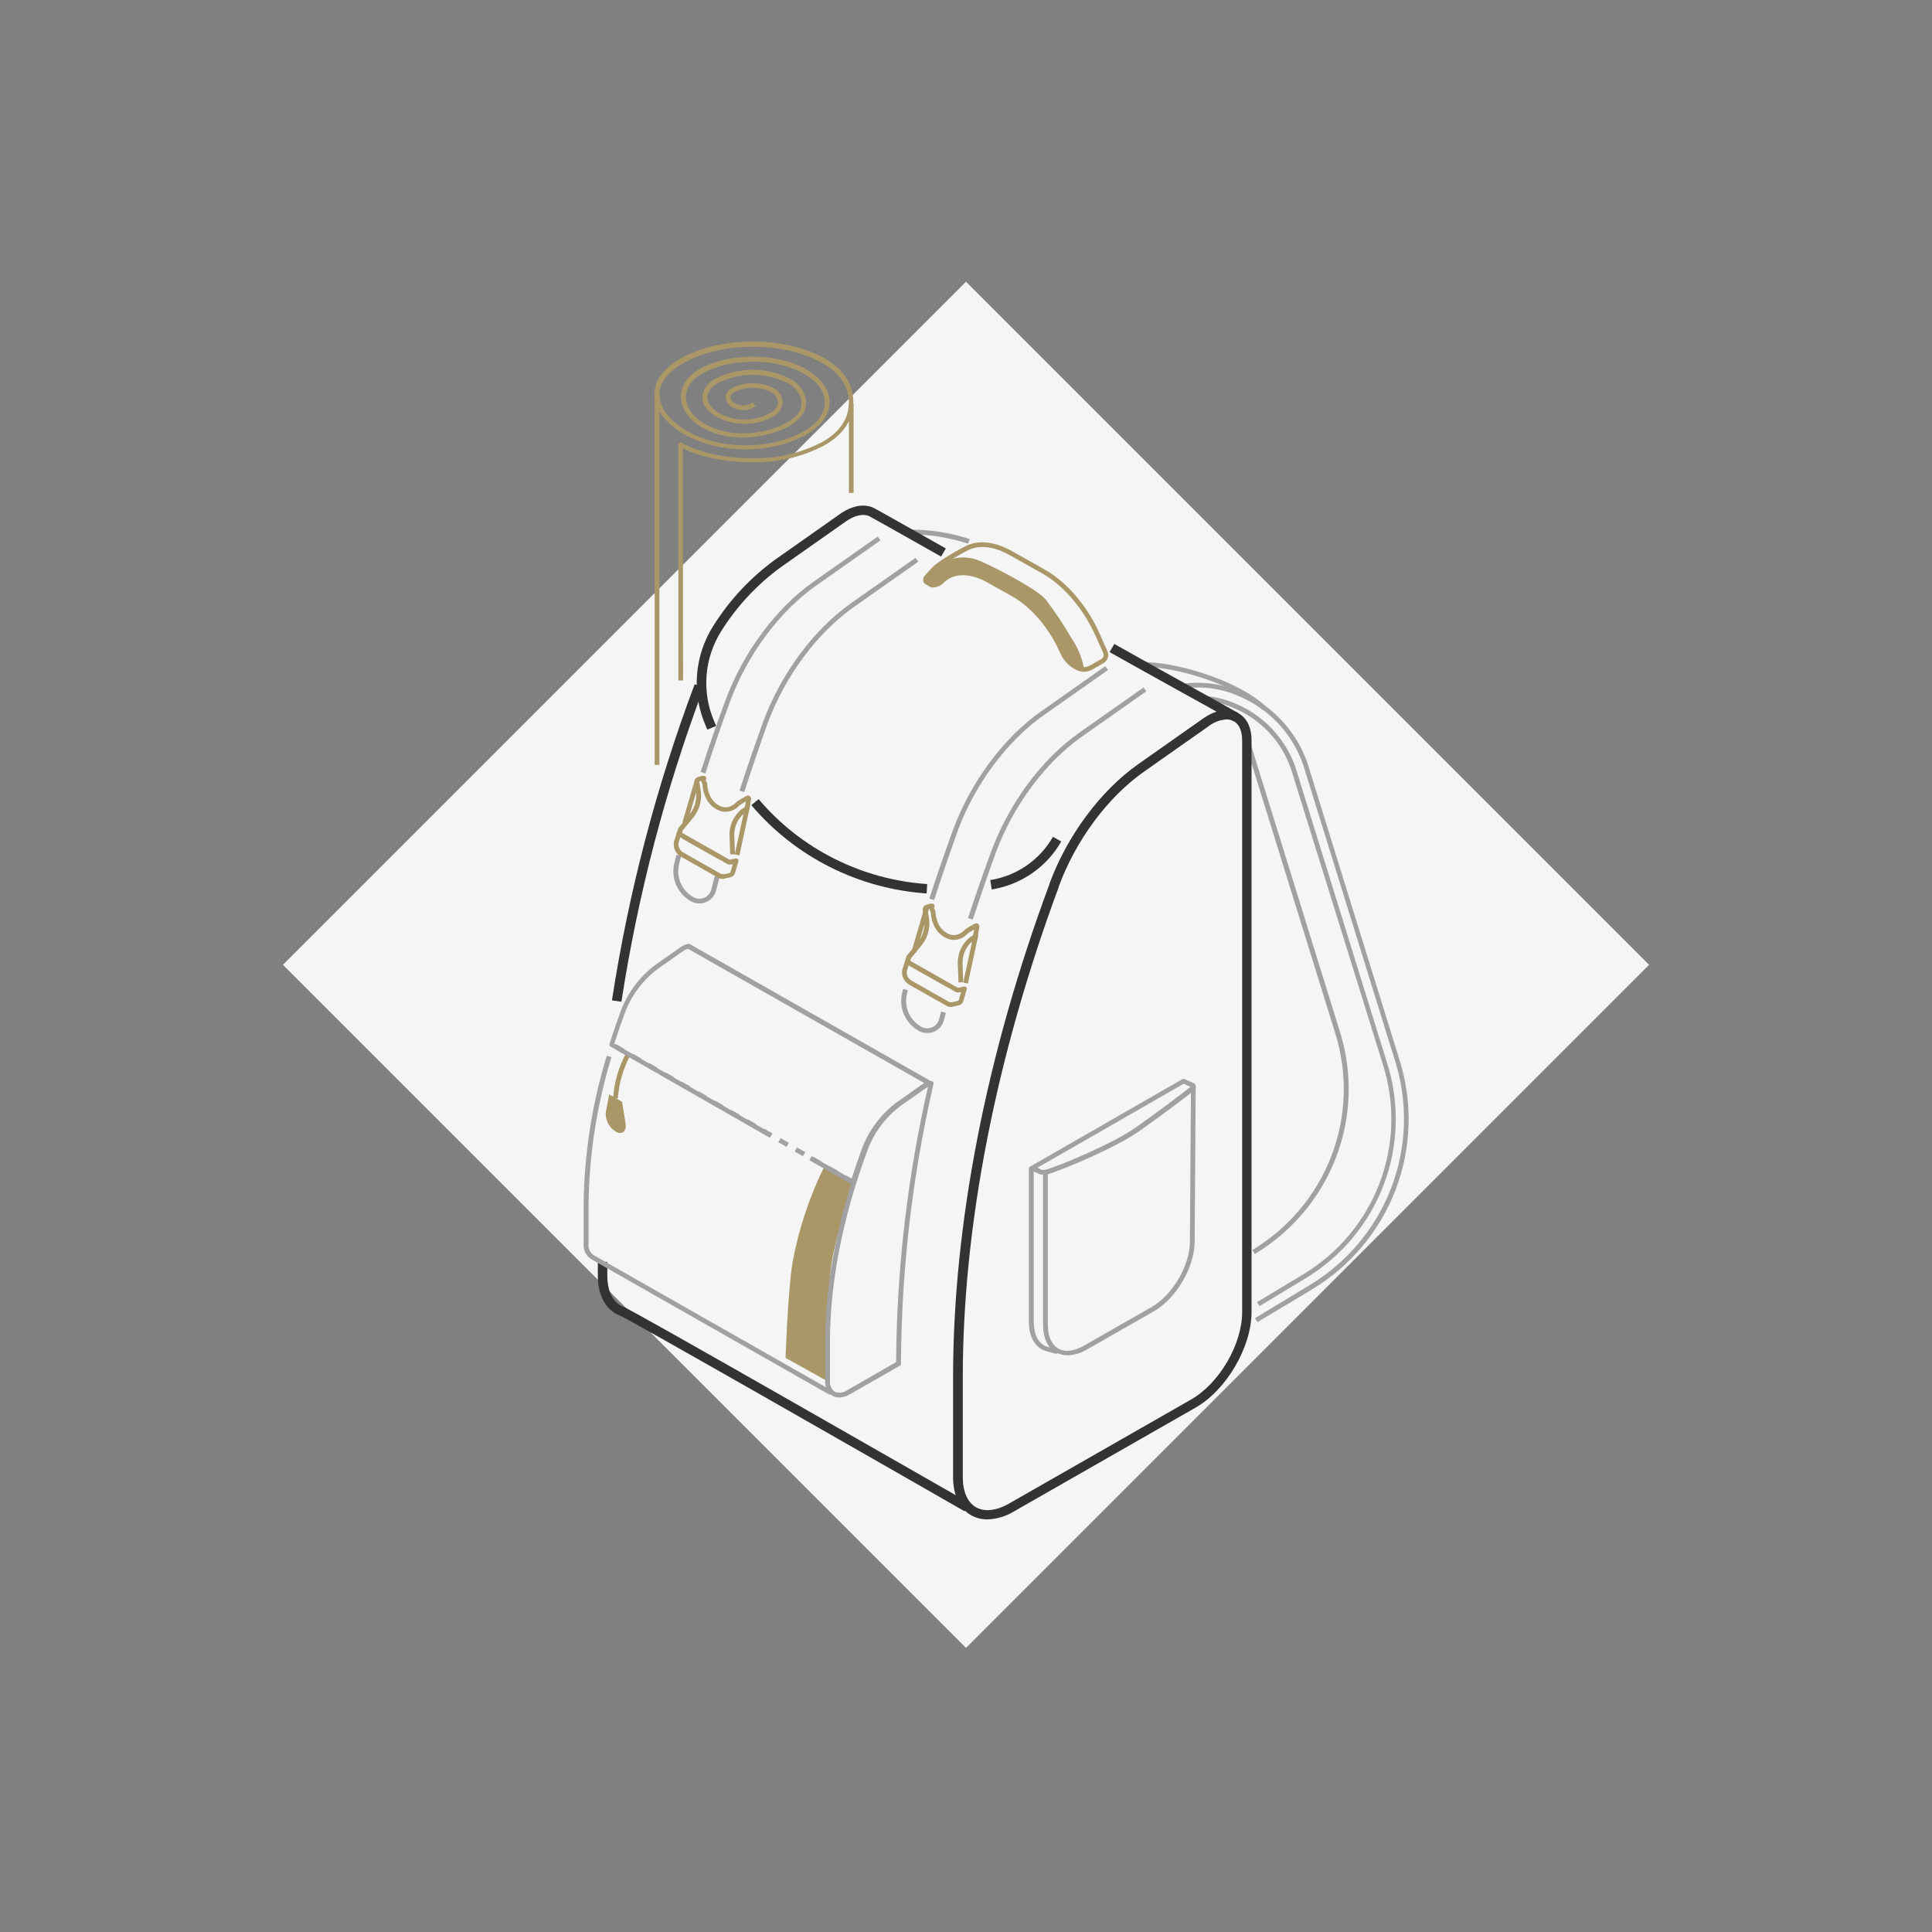 <svg width="192" height="192" viewBox="0 0 192 192" fill="none" xmlns="http://www.w3.org/2000/svg"><rect x="0" y="0" width="192" height="192" fill="#808080" stroke="none"/> <rect x="96" y="28" width="96" height="96" transform="rotate(45 96 28)" fill="#F5F5F5" /> <g clipPath="url(#clip0_1161_11775)"> <path d="M65.531 39.2H65.061V76.012H65.531V39.2Z" fill="#AA9767" /> <path d="M84.831 40.132H84.361V48.986H84.831V40.132Z" fill="#AA9767" /> <path d="M67.885 67.624H67.414V44.209C67.415 44.169 67.426 44.129 67.447 44.093C67.467 44.058 67.497 44.029 67.533 44.009C67.568 43.988 67.609 43.978 67.65 43.978C67.691 43.978 67.732 43.989 67.767 44.009C69.5 44.992 72.004 45.537 74.828 45.537C77.23 45.587 79.605 45.031 81.729 43.92C83.452 42.942 84.361 41.591 84.361 40.002C84.361 38.413 83.452 37.057 81.729 36.083C77.926 33.921 71.731 33.921 67.927 36.083C67.109 36.501 66.414 37.12 65.908 37.882C65.718 38.194 65.596 38.543 65.552 38.905C65.507 39.267 65.54 39.635 65.649 39.983C66.002 41.157 67.151 42.313 68.798 43.105C72.093 44.731 76.772 44.633 79.879 42.867C81.23 42.103 81.974 41.083 81.974 40.002C81.974 38.921 81.23 37.895 79.879 37.131C77.093 35.552 72.564 35.552 69.777 37.131C68.535 37.835 67.97 38.869 68.229 39.964C68.629 41.623 70.728 42.895 73.341 43.054C75.525 43.189 78.123 42.392 79.14 41.278C79.337 41.082 79.485 40.843 79.573 40.58C79.661 40.317 79.687 40.038 79.648 39.764C79.558 39.392 79.384 39.046 79.139 38.75C78.895 38.454 78.586 38.216 78.236 38.054C77.173 37.525 75.999 37.25 74.809 37.25C73.62 37.25 72.446 37.525 71.383 38.054C70.888 38.286 70.506 38.701 70.319 39.209C70.281 39.367 70.276 39.532 70.303 39.692C70.331 39.852 70.39 40.005 70.479 40.141C71.246 41.456 74.165 42.397 76.598 41.008C76.8 40.915 76.973 40.769 77.098 40.587C77.224 40.406 77.299 40.194 77.314 39.974C77.298 39.756 77.224 39.547 77.098 39.368C76.972 39.189 76.799 39.047 76.598 38.958C76.04 38.68 75.423 38.535 74.798 38.535C74.172 38.535 73.556 38.68 72.997 38.958C72.715 39.121 72.573 39.307 72.583 39.517C72.614 39.659 72.682 39.79 72.781 39.898C72.879 40.006 73.004 40.087 73.143 40.132C73.407 40.258 73.701 40.312 73.994 40.286C74.287 40.261 74.567 40.158 74.805 39.988L75.097 40.356C74.79 40.577 74.429 40.713 74.052 40.749C73.674 40.785 73.294 40.72 72.95 40.561C72.73 40.482 72.536 40.345 72.388 40.166C72.241 39.986 72.145 39.77 72.112 39.54C72.113 39.331 72.175 39.126 72.291 38.95C72.407 38.775 72.572 38.637 72.767 38.553C73.397 38.238 74.094 38.074 74.8 38.074C75.506 38.074 76.203 38.238 76.834 38.553C77.102 38.681 77.331 38.879 77.497 39.124C77.662 39.37 77.758 39.655 77.775 39.95C77.762 40.251 77.667 40.543 77.502 40.795C77.336 41.047 77.106 41.251 76.834 41.386C74.15 42.909 70.926 41.828 70.06 40.356C69.939 40.162 69.859 39.946 69.824 39.721C69.789 39.496 69.801 39.267 69.858 39.046C69.965 38.734 70.133 38.446 70.354 38.199C70.575 37.952 70.843 37.75 71.142 37.607C72.277 37.041 73.53 36.747 74.8 36.747C76.07 36.747 77.323 37.041 78.458 37.607C78.867 37.804 79.226 38.091 79.508 38.445C79.79 38.8 79.987 39.212 80.086 39.652C80.137 39.995 80.107 40.344 79.998 40.673C79.89 41.002 79.705 41.302 79.46 41.549C78.359 42.755 75.586 43.622 73.284 43.478C70.46 43.305 68.186 41.889 67.744 40.03C67.433 38.72 68.078 37.499 69.514 36.684C72.428 35.03 77.172 35.03 80.086 36.684C81.588 37.537 82.44 38.702 82.44 39.946C82.44 41.19 81.611 42.364 80.086 43.208C76.852 45.043 72.004 45.146 68.563 43.455C66.798 42.588 65.56 41.348 65.169 40.053C65.04 39.642 65.001 39.21 65.054 38.783C65.107 38.357 65.25 37.946 65.475 37.579C66.022 36.748 66.776 36.071 67.664 35.612C71.599 33.38 78.02 33.38 81.936 35.612C83.819 36.675 84.803 38.17 84.803 39.936C84.803 41.702 83.81 43.198 81.936 44.256C79.742 45.411 77.285 45.99 74.8 45.938C72.084 45.938 69.622 45.44 67.857 44.54L67.885 67.624Z" fill="#AA9767" /> <path d="M78.067 134.943L82.148 137.212C82.148 137.212 82.073 129.85 82.619 125.702C82.977 123 84.827 117.501 84.827 117.501L81.941 115.88C80.446 118.914 79.375 122.135 78.759 125.456C78.293 128.377 78.067 134.943 78.067 134.943Z" fill="#AA9767" /> <path d="M125.506 70.579C123.308 68.398 117.754 66.385 113.616 66.245V65.779C117.852 65.909 123.558 67.997 125.827 70.248L125.506 70.579Z" fill="#A1A1A4" /> <path d="M124.701 124.622L124.457 124.221C128.055 122.058 130.82 118.768 132.314 114.872C133.808 110.976 133.945 106.698 132.704 102.716L123.567 73.253L124.038 73.118L133.174 102.577C134.444 106.661 134.3 111.047 132.765 115.04C131.23 119.034 128.392 122.406 124.701 124.622Z" fill="#A1A1A4" /> <path d="M124.965 131.392L124.72 130.996L130.115 127.734C133.837 125.5 136.7 122.1 138.248 118.073C139.797 114.045 139.943 109.622 138.663 105.503L129.522 76.044C128.996 74.496 128.142 73.078 127.015 71.885C125.889 70.693 124.517 69.753 122.993 69.129C121.289 68.402 119.415 68.158 117.579 68.426L117.509 67.96C119.424 67.683 121.38 67.938 123.157 68.696C124.745 69.346 126.174 70.326 127.347 71.57C128.519 72.814 129.409 74.292 129.955 75.904L139.091 105.363C140.412 109.584 140.269 114.121 138.685 118.252C137.101 122.384 134.167 125.872 130.35 128.163L124.965 131.392Z" fill="#A1A1A4" /> <path d="M125.172 129.798L124.927 129.402L129.461 126.676C132.944 124.591 135.623 121.413 137.073 117.648C138.523 113.883 138.66 109.746 137.463 105.894L128.307 76.44C127.839 75.068 127.078 73.811 126.077 72.755C125.076 71.699 123.857 70.868 122.503 70.317C121.568 69.921 120.572 69.683 119.557 69.614L119.585 69.148C120.653 69.221 121.701 69.47 122.687 69.884C124.103 70.463 125.377 71.335 126.424 72.442C127.472 73.549 128.268 74.864 128.759 76.301L137.882 105.754C139.11 109.704 138.97 113.947 137.486 117.81C136.001 121.673 133.256 124.934 129.686 127.077L125.172 129.798Z" fill="#A1A1A4" /> <path d="M96.213 54.032C94.353 53.422 92.407 53.108 90.447 53.1V52.634C92.458 52.631 94.457 52.945 96.369 53.566L96.213 54.032Z" fill="#A1A1A4" /> <path d="M95.865 150.194C86.672 144.919 62.599 131.154 61.662 130.772C60.25 130.255 59.412 128.797 59.412 126.774V125.404H60.354V126.765C60.354 128.373 60.952 129.514 61.992 129.887C62.933 130.222 92.918 147.417 96.355 149.378L95.865 150.194Z" fill="#333333" /> <path d="M61.756 99.552L60.815 99.417C62.462 88.695 65.216 78.168 69.034 68.002L69.933 68.281V68.323C66.137 78.429 63.397 88.894 61.756 99.552Z" fill="#333333" /> <path d="M70.295 72.508L70.121 72.102C69.426 70.508 69.134 68.77 69.271 67.039C69.408 65.308 69.969 63.636 70.907 62.168C72.516 59.609 74.604 57.379 77.06 55.598L83.461 51.092C84.629 50.267 85.815 50.034 86.757 50.444C86.898 50.505 87.867 51.036 93.996 54.503L93.525 55.313C88.983 52.741 86.578 51.39 86.371 51.292C85.754 51.022 84.892 51.222 84.017 51.851L77.615 56.353C75.261 58.071 73.256 60.215 71.707 62.671C70.853 64.011 70.341 65.538 70.218 67.118C70.094 68.698 70.361 70.284 70.997 71.739L71.171 72.144L70.295 72.508Z" fill="#333333" /> <path d="M92.085 88.789C88.735 88.562 85.466 87.668 82.473 86.16C79.48 84.652 76.826 82.562 74.668 80.014L75.389 79.418C77.464 81.868 80.017 83.878 82.896 85.328C85.775 86.778 88.919 87.638 92.142 87.857L92.085 88.789Z" fill="#333333" /> <path d="M98.553 88.392L98.412 87.461C99.71 87.253 100.945 86.759 102.024 86.015C103.103 85.27 103.998 84.294 104.644 83.16L105.463 83.626C104.747 84.883 103.755 85.965 102.558 86.79C101.362 87.616 99.993 88.163 98.553 88.392Z" fill="#333333" /> <path d="M122.588 71.674C121.34 70.961 119.448 69.917 117.448 68.808C115.094 67.508 112.425 66.012 110.269 64.805L110.74 63.994C112.891 65.22 115.555 66.692 117.909 67.997C119.909 69.101 121.806 70.15 123.059 70.863L122.588 71.674Z" fill="#333333" /> <path d="M98.124 150.995C97.556 151 96.996 150.857 96.5 150.581C95.352 149.924 94.716 148.577 94.716 146.788V136.849C94.716 121.714 98.011 104.771 104.3 87.847V87.805C106.075 83.011 109.375 78.575 113.126 75.933L119.547 71.417L119.82 71.795L119.547 71.417C120.771 70.551 122.018 70.336 122.965 70.821C123.911 71.305 124.377 72.279 124.377 73.589V130.381C124.377 133.871 121.882 138.135 118.817 139.887L100.751 150.213C99.959 150.696 99.054 150.965 98.124 150.995ZM121.877 71.496C121.229 71.539 120.61 71.776 120.103 72.177L113.682 76.692C110.081 79.227 106.908 83.5 105.209 88.127V88.169C98.976 104.99 95.681 121.821 95.681 136.849V146.802C95.681 148.242 96.152 149.304 96.995 149.789C97.837 150.273 99.023 150.143 100.29 149.416L118.356 139.09C121.18 137.487 123.445 133.582 123.445 130.39V73.589C123.445 72.624 123.134 71.934 122.569 71.65C122.355 71.542 122.117 71.489 121.877 71.496Z" fill="#333333" /> <path d="M82.482 138.633L58.725 125.12C58.477 124.953 58.279 124.723 58.151 124.454C58.024 124.185 57.972 123.887 58 123.592V119.71C58.057 114.698 58.83 109.718 60.297 104.92L60.768 105.051C59.314 109.807 58.547 114.742 58.49 119.71V123.592C58.462 123.803 58.491 124.018 58.574 124.215C58.656 124.412 58.79 124.585 58.96 124.715L82.718 138.228L82.482 138.633Z" fill="#A1A1A4" /> <path d="M83.386 138.88C83.155 138.883 82.928 138.825 82.727 138.712C82.48 138.546 82.283 138.318 82.157 138.051C82.03 137.783 81.978 137.487 82.007 137.193V133.316C82.007 127.413 83.302 120.796 85.773 114.184C86.443 112.331 87.643 110.712 89.228 109.524L91.732 107.763C91.962 107.593 92.23 107.483 92.513 107.441C92.551 107.435 92.59 107.439 92.626 107.451C92.662 107.463 92.694 107.484 92.721 107.511C92.746 107.539 92.764 107.573 92.773 107.61C92.782 107.646 92.782 107.684 92.772 107.721C90.696 116.722 89.612 125.92 89.539 135.152V135.525C89.538 135.566 89.527 135.607 89.507 135.643C89.486 135.679 89.457 135.709 89.421 135.73L84.436 138.577C84.119 138.767 83.757 138.871 83.386 138.88ZM92.222 108.014C92.144 108.052 92.07 108.096 92 108.145L89.496 109.906C87.989 111.037 86.844 112.577 86.201 114.338C83.767 120.898 82.482 127.459 82.482 133.312V137.189C82.456 137.399 82.486 137.613 82.568 137.809C82.651 138.005 82.784 138.177 82.953 138.307C83.155 138.391 83.375 138.421 83.592 138.395C83.809 138.369 84.016 138.287 84.191 138.158L89.058 135.362V135.152C89.129 126.02 90.19 116.922 92.222 108.014Z" fill="#A1A1A4" /> <path d="M73.962 78.714L73.492 78.575C74.226 76.301 75.026 73.989 75.845 71.716C77.62 66.935 80.877 62.55 84.577 59.945L90.979 55.439L91.252 55.821L84.85 60.327C81.221 62.881 78.029 67.182 76.302 71.832C75.476 74.146 74.697 76.44 73.962 78.714Z" fill="#A1A1A4" /> <path d="M69.486 89.781C69.195 89.78 68.909 89.705 68.657 89.562C67.998 89.189 67.481 88.613 67.186 87.92C66.891 87.228 66.834 86.459 67.024 85.732L67.231 84.935L67.702 85.056L67.495 85.848C67.332 86.477 67.382 87.141 67.637 87.738C67.892 88.336 68.338 88.834 68.907 89.157C69.069 89.249 69.25 89.302 69.436 89.313C69.622 89.323 69.809 89.29 69.98 89.217C70.153 89.145 70.308 89.034 70.43 88.892C70.553 88.751 70.64 88.583 70.686 88.402C70.799 87.936 70.917 87.507 71.034 87.06L71.505 87.176C71.387 87.642 71.27 88.071 71.157 88.514C71.093 88.765 70.972 88.998 70.802 89.194C70.632 89.391 70.418 89.545 70.178 89.646C69.96 89.741 69.724 89.787 69.486 89.781Z" fill="#A1A1A4" /> <path d="M70.098 76.864L69.627 76.72C70.385 74.358 71.218 71.958 72.093 69.6C73.863 64.819 77.121 60.434 80.821 57.83L87.222 53.324L87.496 53.706L81.094 58.207C77.469 60.761 74.273 65.061 72.55 69.716C71.674 72.112 70.846 74.502 70.098 76.864Z" fill="#A1A1A4" /> <path d="M74.06 80.1L73.021 84.907L73.482 85.005L74.52 80.198L74.06 80.1Z" fill="#AA9767" /> <path d="M69.079 77.412L67.815 81.75L68.267 81.879L69.532 77.541L69.079 77.412Z" fill="#AA9767" /> <path d="M72.564 84.902L72.503 83.155C72.47 82.705 72.533 82.252 72.688 81.828C72.843 81.403 73.086 81.016 73.402 80.69L73.647 80.452C73.66 80.438 73.676 80.425 73.694 80.415L73.953 80.261C73.999 80.222 74.03 80.168 74.037 80.108L74.122 79.642C73.877 79.781 73.651 79.93 73.619 79.945C73.553 79.985 73.493 80.034 73.44 80.089C73.397 80.135 73.351 80.178 73.303 80.219C73.188 80.317 73.062 80.402 72.927 80.471C72.593 80.65 72.209 80.713 71.835 80.653C71.601 80.609 71.377 80.528 71.171 80.41C70.032 79.763 69.839 78.463 69.806 77.936C69.794 77.903 69.78 77.87 69.763 77.838C69.723 77.762 69.693 77.68 69.674 77.596L69.57 77.629L69.504 77.652C69.472 77.652 69.504 77.736 69.504 77.745L69.603 78.337C69.705 78.826 69.701 79.331 69.592 79.819C69.482 80.306 69.269 80.765 68.968 81.165L67.852 82.521L67.692 83.052L67.221 82.922L67.372 82.414C67.391 82.347 67.423 82.283 67.466 82.228L68.582 80.872C68.844 80.524 69.028 80.124 69.121 79.7C69.214 79.275 69.213 78.836 69.118 78.411L69.024 77.82C68.994 77.694 69.013 77.561 69.076 77.448C69.14 77.335 69.244 77.25 69.368 77.209H69.415C69.674 77.116 69.886 77.046 70.074 77.144C70.122 77.17 70.159 77.212 70.178 77.262C70.197 77.313 70.197 77.368 70.178 77.419C70.166 77.465 70.152 77.51 70.135 77.554C70.135 77.554 70.173 77.615 70.192 77.656C70.24 77.74 70.271 77.832 70.281 77.927C70.309 78.393 70.469 79.493 71.411 80.024C71.568 80.115 71.74 80.178 71.919 80.21C72.19 80.255 72.468 80.209 72.71 80.08C72.816 80.023 72.915 79.956 73.007 79.879L73.115 79.777C73.192 79.694 73.281 79.621 73.379 79.562C73.379 79.562 73.849 79.283 74.122 79.124C74.181 79.081 74.253 79.057 74.327 79.057C74.401 79.057 74.473 79.081 74.532 79.124C74.59 79.186 74.629 79.262 74.644 79.345C74.659 79.428 74.65 79.513 74.617 79.59L74.508 80.21C74.492 80.304 74.457 80.394 74.404 80.474C74.351 80.555 74.283 80.623 74.202 80.676L73.962 80.816L73.741 81.035C73.471 81.315 73.264 81.648 73.132 82.012C73.001 82.377 72.948 82.764 72.978 83.15L73.04 84.902H72.564Z" fill="#AA9767" /> <path d="M71.853 87.349C71.67 87.348 71.49 87.3 71.331 87.209L67.612 85.098C67.358 84.939 67.162 84.705 67.052 84.428C66.942 84.152 66.924 83.848 67 83.56C67.014 83.504 67.033 83.45 67.057 83.397L67.25 82.791C67.261 82.758 67.28 82.728 67.304 82.702C67.328 82.676 67.358 82.656 67.391 82.642C67.423 82.627 67.459 82.62 67.495 82.62C67.53 82.62 67.566 82.627 67.598 82.642L68.154 82.978L72.126 85.224L72.428 85.392L72.517 85.438L73.101 85.312C73.141 85.303 73.183 85.304 73.223 85.315C73.262 85.326 73.298 85.348 73.327 85.378C73.356 85.407 73.377 85.444 73.387 85.484C73.397 85.524 73.396 85.566 73.383 85.606L73.035 86.794C73.005 86.885 72.952 86.967 72.881 87.032C72.811 87.098 72.724 87.144 72.63 87.167C72.305 87.246 72.126 87.288 72.018 87.302C71.966 87.326 71.911 87.342 71.853 87.349ZM72.089 86.883C72.114 86.897 72.136 86.916 72.155 86.939C72.137 86.917 72.115 86.899 72.089 86.887V86.883ZM67.608 83.206L67.49 83.574C67.49 83.621 67.452 83.686 67.452 83.686C67.405 83.873 67.418 84.07 67.489 84.249C67.56 84.429 67.685 84.582 67.848 84.688L71.566 86.799C71.654 86.849 71.752 86.876 71.853 86.878H71.933H71.966C72.075 86.878 72.517 86.752 72.517 86.752C72.533 86.748 72.547 86.741 72.56 86.73C72.572 86.72 72.582 86.707 72.588 86.692L72.823 85.885L72.691 85.913H72.621C72.475 85.94 72.324 85.908 72.202 85.825L71.896 85.657V85.625C71.571 85.485 70.677 84.977 67.909 83.407L67.608 83.206Z" fill="#AA9767" /> <path d="M96.765 92.838L95.727 97.645L96.187 97.743L97.225 92.935L96.765 92.838Z" fill="#AA9767" /> <path d="M91.862 90.197L90.597 94.535L91.049 94.664L92.314 90.326L91.862 90.197Z" fill="#AA9767" /> <path d="M95.253 97.633L95.192 95.881C95.159 95.431 95.222 94.98 95.377 94.556C95.532 94.132 95.775 93.745 96.091 93.42L96.336 93.178L96.383 93.141L96.642 92.992C96.688 92.953 96.719 92.898 96.726 92.838L96.816 92.372C96.59 92.502 96.345 92.633 96.317 92.665C96.248 92.707 96.187 92.759 96.133 92.819C96.088 92.864 96.041 92.906 95.992 92.945C95.877 93.044 95.751 93.13 95.615 93.201C95.282 93.38 94.898 93.444 94.523 93.383C94.29 93.338 94.066 93.254 93.86 93.136C92.721 92.488 92.528 91.193 92.499 90.666C92.486 90.631 92.47 90.597 92.452 90.564C92.413 90.487 92.383 90.405 92.363 90.322L92.259 90.359H92.193C92.16 90.359 92.193 90.443 92.193 90.447L92.287 91.044C92.39 91.532 92.386 92.037 92.276 92.523C92.167 93.01 91.954 93.468 91.652 93.868L90.537 95.228L90.376 95.755L89.906 95.624L90.056 95.116C90.074 95.05 90.106 94.988 90.15 94.935L91.266 93.574C91.529 93.226 91.713 92.826 91.805 92.402C91.898 91.977 91.897 91.538 91.803 91.114L91.709 90.522C91.679 90.396 91.698 90.264 91.762 90.151C91.825 90.039 91.929 89.953 92.052 89.912H92.099C92.363 89.818 92.57 89.748 92.758 89.842C92.806 89.869 92.843 89.912 92.862 89.962C92.882 90.013 92.884 90.069 92.867 90.121C92.848 90.165 92.834 90.21 92.824 90.256C92.846 90.287 92.863 90.32 92.876 90.354C92.924 90.439 92.954 90.532 92.965 90.629C92.994 91.095 93.154 92.19 94.095 92.721C94.252 92.814 94.424 92.879 94.603 92.912C94.875 92.958 95.154 92.91 95.394 92.777C95.501 92.724 95.6 92.658 95.691 92.582L95.799 92.479C95.878 92.396 95.966 92.322 96.063 92.26C96.143 92.213 96.533 91.971 96.806 91.827C96.866 91.782 96.939 91.758 97.014 91.758C97.088 91.758 97.161 91.782 97.221 91.827C97.278 91.889 97.316 91.965 97.33 92.048C97.344 92.131 97.334 92.216 97.301 92.293L97.192 92.912C97.177 93.007 97.141 93.097 97.089 93.177C97.036 93.257 96.967 93.326 96.886 93.378L96.646 93.523L96.425 93.737C96.157 94.019 95.95 94.353 95.819 94.718C95.688 95.083 95.634 95.471 95.663 95.857L95.724 97.609L95.253 97.633Z" fill="#AA9767" /> <path d="M94.542 100.079C94.36 100.077 94.181 100.027 94.024 99.934L90.301 97.824C90.048 97.665 89.853 97.431 89.743 97.156C89.632 96.88 89.614 96.577 89.689 96.291C89.702 96.234 89.721 96.18 89.746 96.127L89.939 95.517C89.95 95.484 89.969 95.453 89.995 95.428C90.02 95.403 90.051 95.384 90.085 95.373C90.116 95.357 90.15 95.348 90.186 95.348C90.221 95.348 90.256 95.357 90.287 95.373L90.847 95.704L94.815 97.954L95.117 98.122L95.206 98.164L95.79 98.043C95.829 98.033 95.871 98.034 95.911 98.045C95.95 98.056 95.986 98.078 96.014 98.107C96.043 98.136 96.063 98.172 96.073 98.212C96.084 98.251 96.083 98.292 96.072 98.332L95.724 99.52C95.695 99.611 95.642 99.694 95.571 99.759C95.5 99.824 95.413 99.87 95.319 99.892C94.994 99.972 94.815 100.018 94.707 100.032C94.654 100.054 94.599 100.07 94.542 100.079ZM94.778 99.613C94.804 99.626 94.826 99.645 94.844 99.669C94.825 99.647 94.803 99.628 94.778 99.613ZM90.296 95.941L90.179 96.309C90.164 96.344 90.151 96.38 90.141 96.416C90.093 96.604 90.106 96.802 90.176 96.982C90.247 97.162 90.373 97.317 90.536 97.423L94.255 99.534C94.342 99.584 94.441 99.611 94.542 99.613L94.627 99.59H94.655L95.211 99.459C95.226 99.455 95.24 99.448 95.251 99.437C95.263 99.427 95.272 99.413 95.276 99.399L95.512 98.597L95.38 98.625H95.314C95.167 98.65 95.015 98.618 94.891 98.537L94.585 98.364V98.336C94.26 98.192 93.37 97.689 90.598 96.114L90.296 95.941Z" fill="#AA9767" /> <path d="M96.675 91.384L96.204 91.24C96.919 89.036 97.696 86.799 98.515 84.595C100.285 79.814 103.542 75.429 107.242 72.825L113.644 68.319L113.917 68.701L107.515 73.207C103.891 75.76 100.695 80.061 98.972 84.711C98.159 86.963 97.393 89.188 96.675 91.384Z" fill="#A1A1A4" /> <path d="M92.132 102.66C91.84 102.659 91.553 102.584 91.299 102.441C90.64 102.069 90.123 101.492 89.828 100.8C89.533 100.107 89.476 99.338 89.666 98.611L89.75 98.29L90.221 98.406L90.141 98.728C89.977 99.356 90.027 100.02 90.282 100.618C90.537 101.216 90.984 101.714 91.553 102.036C91.716 102.128 91.898 102.181 92.085 102.192C92.272 102.202 92.459 102.169 92.63 102.096C92.802 102.023 92.955 101.911 93.076 101.77C93.197 101.628 93.283 101.461 93.328 101.281L93.526 100.531L93.996 100.647L93.803 101.393C93.742 101.644 93.622 101.877 93.452 102.074C93.283 102.271 93.07 102.425 92.829 102.525C92.61 102.621 92.372 102.667 92.132 102.66Z" fill="#A1A1A4" /> <path d="M92.824 89.45L92.353 89.311C93.088 87.041 93.888 84.744 94.707 82.479C96.477 77.699 99.734 73.314 103.439 70.709L109.841 66.203L110.109 66.585L103.712 71.087C100.083 73.64 96.886 77.941 95.164 82.596C94.354 84.898 93.558 87.19 92.824 89.45Z" fill="#A1A1A4" /> <path d="M84.69 117.702L83.871 117.236L84.106 116.831L84.921 117.297L84.69 117.702ZM83.057 116.77L82.242 116.304L82.473 115.899L83.292 116.365L83.057 116.77ZM81.423 115.838L80.609 115.372L80.844 114.971L81.659 115.437L81.423 115.838ZM79.794 114.906L78.975 114.44L79.211 114.035L80.025 114.501L79.794 114.906ZM78.161 113.974L77.347 113.508L77.577 113.107L78.396 113.573L78.161 113.974ZM76.528 113.042L75.713 112.576L75.949 112.171L76.763 112.637L76.528 113.042ZM74.899 112.11L74.08 111.644L74.315 111.239L75.134 111.705L74.899 112.11ZM73.266 111.178L72.451 110.712L72.682 110.307L73.501 110.773L73.266 111.178ZM71.632 110.246L70.818 109.78L71.053 109.375L71.868 109.841L71.632 110.246ZM70.004 109.314L69.184 108.849L69.42 108.443L70.234 108.909L70.004 109.314ZM68.37 108.383L67.556 107.917L67.786 107.511L68.605 107.977L68.37 108.383ZM66.737 107.451L65.922 106.985L66.158 106.584L66.972 107.05L66.737 107.451ZM65.108 106.519L64.289 106.053L64.524 105.647L65.339 106.113L65.108 106.519ZM63.474 105.587L62.66 105.121L62.891 104.72L63.71 105.186L63.474 105.587ZM61.841 104.655L61.027 104.189L61.262 103.783L62.076 104.249L61.841 104.655Z" fill="#A1A1A4" /> <path d="M106.07 134.686C105.669 134.69 105.275 134.589 104.926 134.393C104.112 133.927 103.66 132.967 103.66 131.686V116.551H104.131V131.676C104.131 132.781 104.498 133.601 105.162 134.006C105.825 134.411 106.743 134.29 107.722 133.731L114.426 129.901C116.534 128.699 118.253 125.763 118.253 123.377L118.356 108.08H118.827L118.723 123.377C118.723 125.926 116.902 129.039 114.661 130.32L107.958 134.146C107.387 134.485 106.736 134.672 106.07 134.686Z" fill="#A1A1A4" /> <path d="M105.011 134.561C104.54 134.44 103.797 134.23 103.688 134.179C102.775 133.764 102.248 132.739 102.248 131.383V116.141C102.247 116.1 102.258 116.06 102.279 116.025C102.299 115.989 102.329 115.96 102.366 115.941L117.513 107.241C117.547 107.224 117.584 107.215 117.622 107.215C117.659 107.215 117.697 107.224 117.73 107.241L118.671 107.66C118.718 107.683 118.756 107.721 118.78 107.767C118.832 107.855 118.854 107.957 118.842 108.058C118.83 108.159 118.785 108.253 118.714 108.327C118.036 108.9 115.268 110.969 113.122 112.478C110.975 113.988 105.59 116.299 104.023 116.719C103.838 116.742 103.652 116.742 103.467 116.719C103.441 116.723 103.414 116.723 103.387 116.719L102.737 116.421V131.397C102.737 132.571 103.161 133.442 103.905 133.783C103.98 133.81 104.602 133.988 105.152 134.137L105.011 134.561ZM103.519 116.253C103.636 116.264 103.755 116.264 103.872 116.253C105.397 115.843 110.721 113.564 112.816 112.087C114.91 110.61 117.523 108.644 118.309 108.01L117.631 107.702L103.1 116.048L103.519 116.253Z" fill="#A1A1A4" /> <path d="M107.727 66.758C107.425 66.756 107.128 66.677 106.866 66.529L106.762 66.469C106.153 66.122 105.671 65.591 105.388 64.954L105.312 64.787C104.249 62.405 102.488 60.346 100.605 59.27L98.181 57.918C96.364 56.879 94.679 56.916 93.676 58.016C93.568 58.1 92.899 58.58 92.405 58.305L92.302 58.244C92.203 58.188 92.104 58.137 92.014 58.081C91.939 58.041 91.875 57.983 91.827 57.914C91.779 57.844 91.748 57.764 91.737 57.681C91.731 57.591 91.743 57.502 91.774 57.417C91.805 57.333 91.853 57.256 91.915 57.191L92.645 56.395C93.276 55.696 95.691 54.391 96.091 54.209C97.352 53.641 98.958 53.85 100.624 54.801L103.844 56.609C106.023 57.858 108.08 60.239 109.281 62.979L110.057 64.726C110.147 64.933 110.157 65.165 110.087 65.379C110.017 65.593 109.871 65.775 109.676 65.891L108.579 66.525C108.32 66.674 108.027 66.754 107.727 66.758ZM95.691 56.688C96.661 56.723 97.605 57.007 98.43 57.513L100.85 58.864C102.813 59.987 104.644 62.126 105.745 64.596L105.816 64.763C106.061 65.311 106.475 65.767 106.998 66.068L107.101 66.124C107.291 66.234 107.507 66.291 107.727 66.291C107.947 66.291 108.163 66.234 108.353 66.124L109.455 65.486C109.548 65.428 109.619 65.339 109.653 65.235C109.688 65.131 109.684 65.019 109.643 64.917L108.862 63.165C107.68 60.514 105.722 58.212 103.627 57.014L100.403 55.206C98.873 54.33 97.418 54.125 96.303 54.633C95.94 54.796 93.577 56.082 93.008 56.707L92.273 57.508C92.241 57.539 92.221 57.581 92.217 57.625C92.217 57.625 92.217 57.662 92.278 57.69L92.546 57.839L92.655 57.9C92.815 57.988 93.182 57.816 93.375 57.671C93.666 57.352 94.024 57.099 94.424 56.929C94.824 56.759 95.256 56.677 95.691 56.688Z" fill="#AA9767" /> <path d="M106.536 63.505C105.748 62.153 104.881 60.847 103.938 59.596C103.067 58.515 98.219 56.017 97.009 55.602C96.491 55.434 95.945 55.368 95.401 55.409C94.857 55.45 94.327 55.596 93.841 55.84C93.719 55.896 93.587 55.956 93.455 56.031C93.232 56.182 93.023 56.353 92.834 56.544L92.099 57.35C92.059 57.384 92.028 57.428 92.009 57.476C91.99 57.525 91.982 57.578 91.988 57.63C91.993 57.682 92.012 57.732 92.041 57.776C92.07 57.819 92.109 57.855 92.156 57.881C92.269 57.951 92.405 58.021 92.537 58.095C92.909 58.305 93.516 57.853 93.516 57.853C94.599 56.665 96.392 56.614 98.313 57.709L100.737 59.065C102.653 60.16 104.446 62.266 105.529 64.689L105.604 64.852C105.871 65.439 106.317 65.928 106.88 66.25L106.983 66.31C107.185 66.429 107.413 66.496 107.647 66.506C107.713 66.506 107.647 66.129 107.647 66.04C107.426 65.138 107.05 64.281 106.536 63.505Z" fill="#AA9767" /> <path d="M61.182 112.455C60.858 112.252 60.596 111.965 60.423 111.627C60.25 111.288 60.172 110.909 60.198 110.531L60.542 108.765L61.822 109.496L62.166 111.654C62.288 112.432 61.813 112.814 61.182 112.455Z" fill="#AA9767" /> <path d="M61.413 109.17L60.942 109.091V109.012C61.057 107.479 61.499 105.988 62.236 104.636L62.637 104.874C61.94 106.173 61.522 107.601 61.408 109.068C61.412 109.102 61.414 109.136 61.413 109.17Z" fill="#AA9767" /> <path d="M84.784 117.734C84.743 117.735 84.702 117.723 84.666 117.702L80.43 115.297L80.665 114.897L84.624 117.152C84.949 116.141 85.288 115.153 85.636 114.212C86.314 112.36 87.519 110.742 89.105 109.552L91.614 107.786C91.692 107.73 91.774 107.68 91.859 107.637L68.375 94.292C68.196 94.334 68.028 94.412 67.88 94.52L65.371 96.286C63.864 97.419 62.719 98.959 62.077 100.722C61.714 101.7 61.38 102.679 61.05 103.713L76.716 112.655L76.481 113.056L60.683 104.012C60.636 103.985 60.599 103.943 60.579 103.893C60.56 103.843 60.558 103.788 60.575 103.737C60.923 102.632 61.281 101.589 61.662 100.55C62.341 98.699 63.544 97.082 65.127 95.89L67.636 94.129C67.866 93.957 68.136 93.845 68.422 93.802C68.472 93.798 68.523 93.808 68.568 93.83L92.575 107.478C92.617 107.503 92.65 107.54 92.67 107.584C92.69 107.629 92.697 107.678 92.688 107.725C92.678 107.774 92.653 107.818 92.617 107.851C92.581 107.885 92.534 107.906 92.485 107.912C92.278 107.944 92.082 108.027 91.916 108.154L89.407 109.916C87.896 111.054 86.752 112.601 86.112 114.37C85.735 115.395 85.368 116.472 85.019 117.571C85.009 117.605 84.99 117.635 84.966 117.66C84.941 117.685 84.911 117.704 84.878 117.716C84.849 117.731 84.817 117.737 84.784 117.734Z" fill="#A1A1A4" /> </g> <defs> <clipPath id="clip0_1161_11775"> <rect width="82" height="117" fill="white" transform="translate(58 34)" /> </clipPath> </defs> </svg>